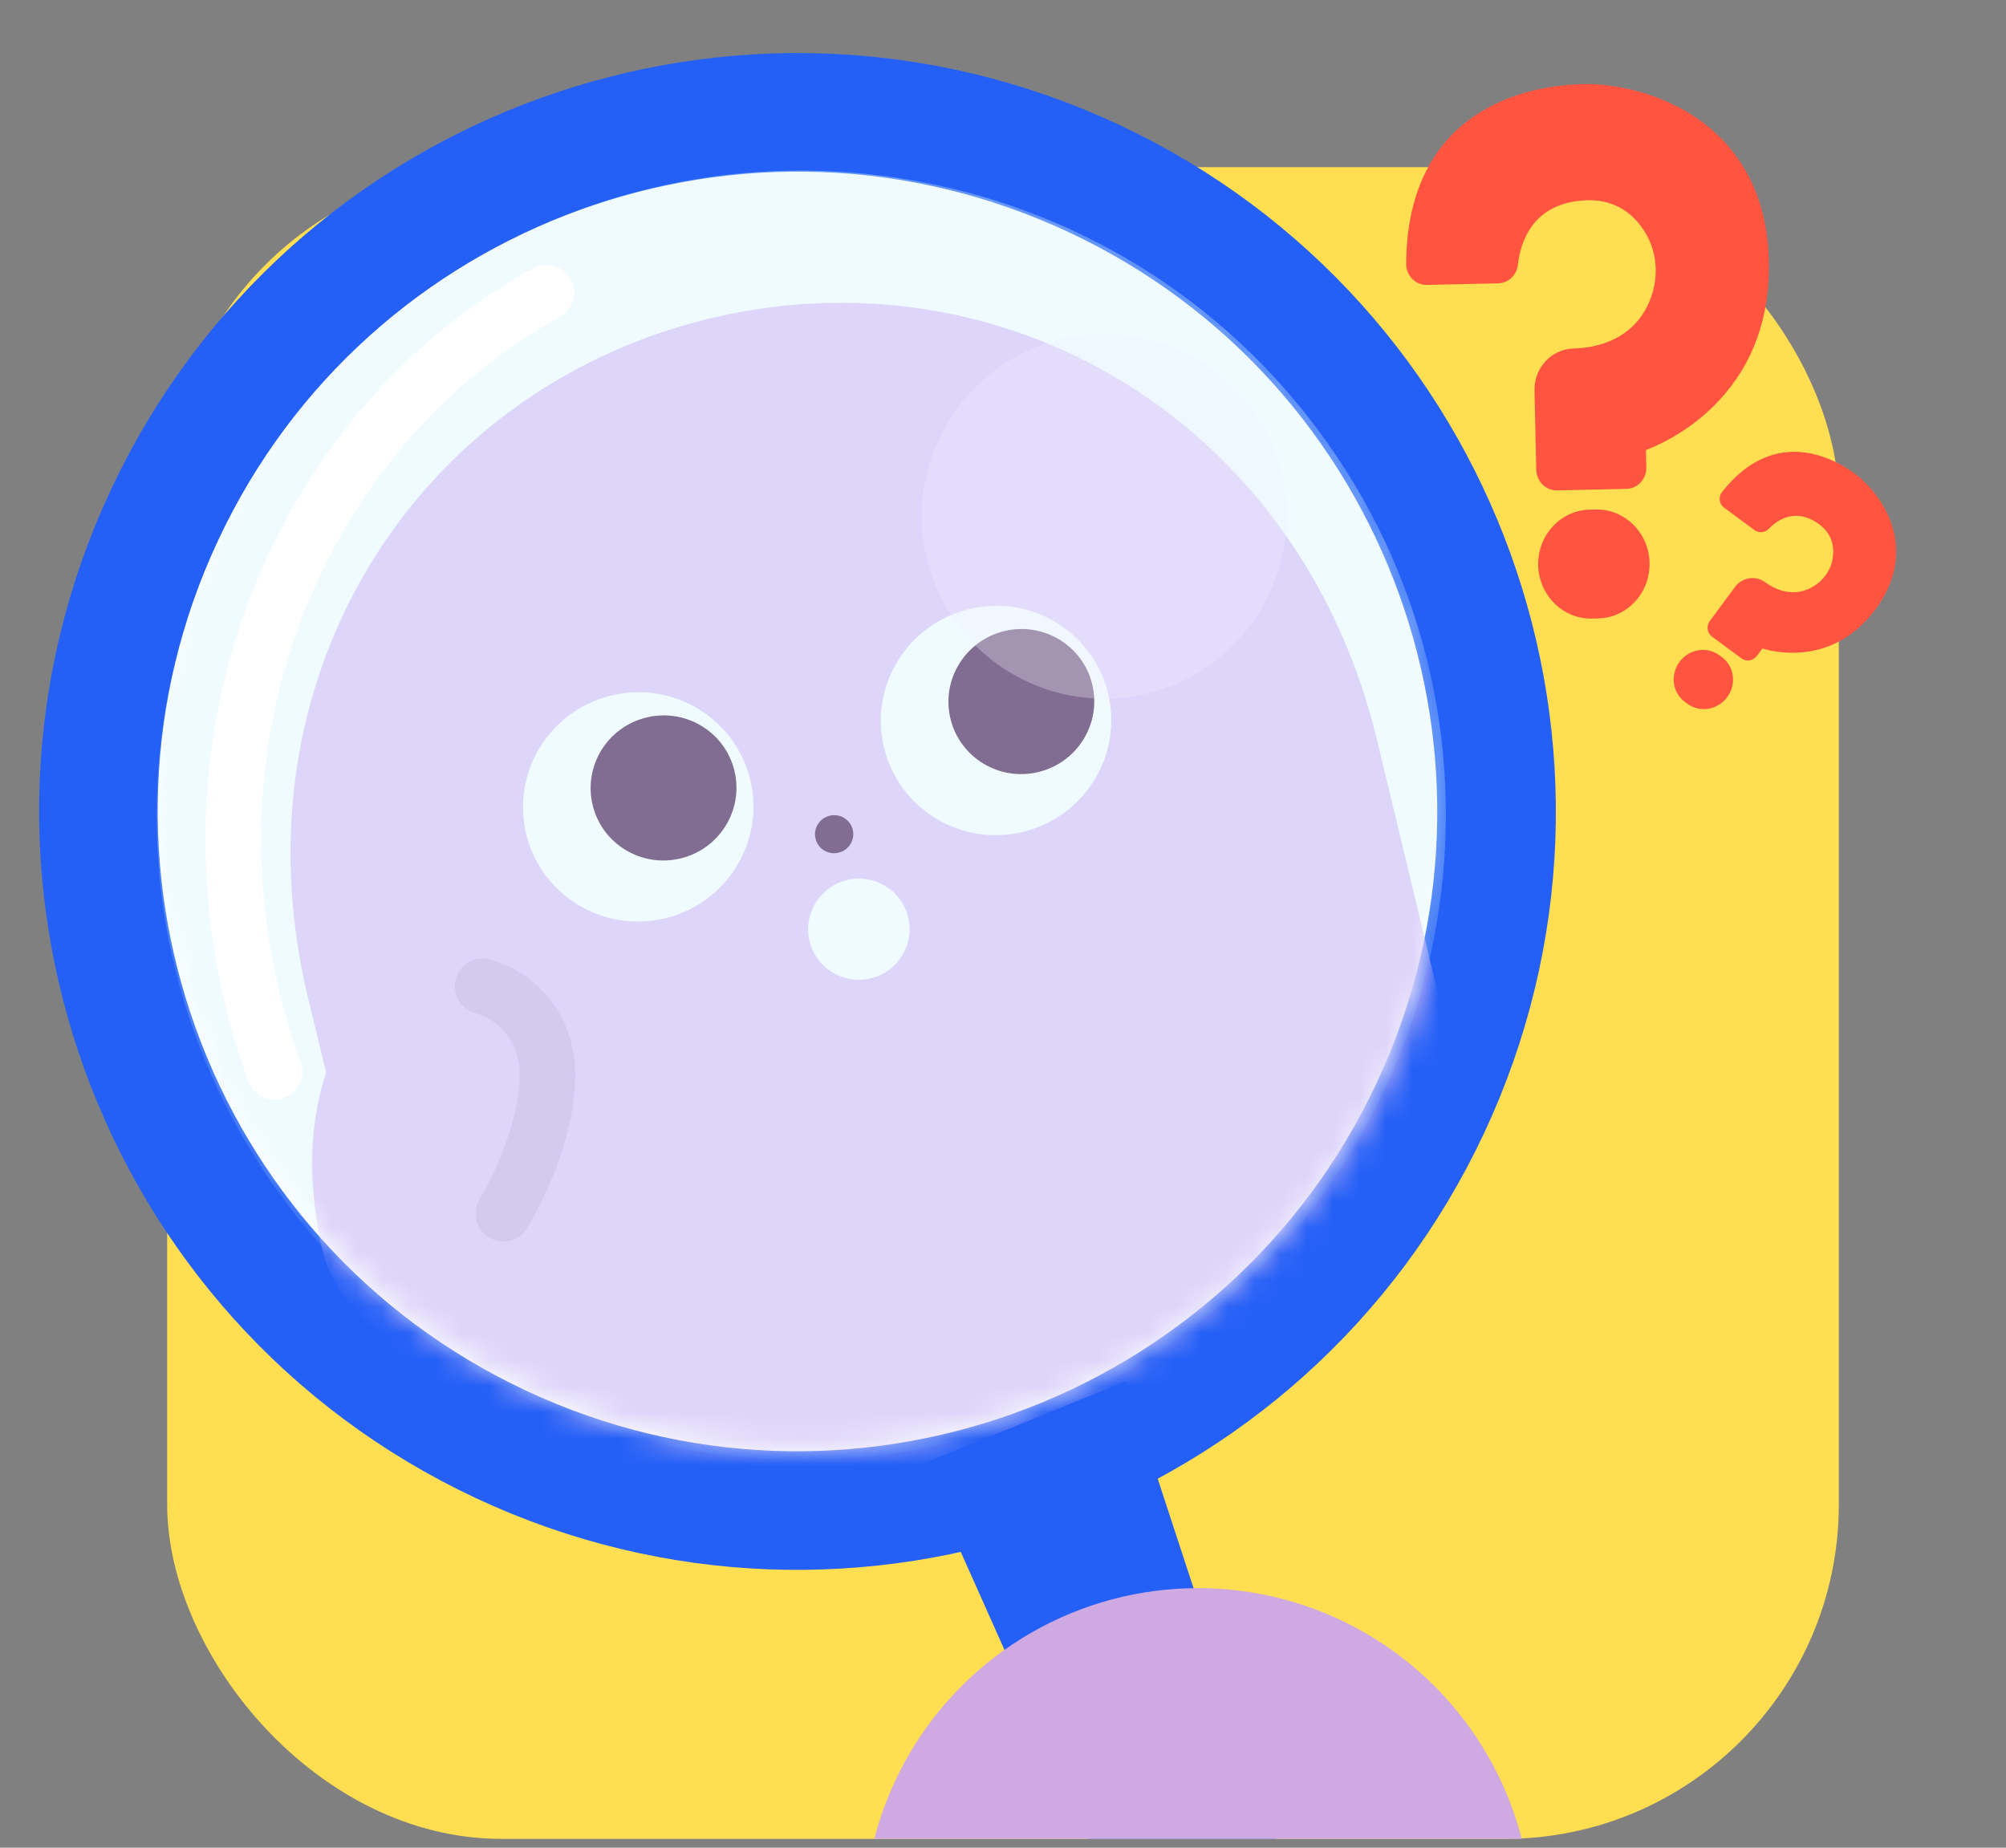 <svg width="76" height="70" viewBox="0 0 76 70" fill="none" xmlns="http://www.w3.org/2000/svg">
<rect x="0" y="0" width="76" height="70" fill="#808080" stroke="none"/>
<g clip-path="url(#clip0_6547_13580)">
<rect x="6.333" y="6.333" width="63.333" height="63.333" rx="12.667" fill="#FFDE51"/>
<path d="M18.979 54.72C5.737 48.515 0.031 32.75 6.236 19.507C12.441 6.265 28.206 0.559 41.449 6.764C54.691 12.969 60.397 28.734 54.192 41.976C47.987 55.219 32.222 60.925 18.979 54.72Z" fill="white" stroke="#2460F6" stroke-width="4.493"/>
<mask id="mask0_6547_13580" style="mask-type:alpha" maskUnits="userSpaceOnUse" x="5" y="5" width="50" height="50">
<circle cx="24.565" cy="24.565" r="24.565" transform="matrix(-0.951 0.308 0.308 0.951 46.179 -0.572)" fill="white"/>
</mask>
<g mask="url(#mask0_6547_13580)">
<path d="M52.168 28.031C52.249 28.366 58.851 55.8 58.851 55.8L58.83 55.804C59.795 59.8 57.324 63.824 53.301 64.795C50.343 65.509 47.371 64.368 45.628 62.12C45.076 64.735 43.071 66.924 40.292 67.595C37.517 68.265 34.732 67.228 33.049 65.157C32.524 67.953 30.403 70.323 27.442 71.038C23.423 72.008 19.384 69.556 18.42 65.561L18.395 65.567C18.395 65.567 11.753 38.142 11.672 37.808C8.74 25.66 15.802 14.744 26.886 12.068C37.97 9.392 49.235 15.883 52.168 28.031Z" fill="#E1BFF7"/>
<path d="M32.989 37.067C34.022 36.818 34.657 35.781 34.409 34.752C34.16 33.722 33.122 33.09 32.09 33.34C31.057 33.589 30.422 34.625 30.67 35.654C30.919 36.684 31.957 37.316 32.989 37.067Z" fill="white"/>
<path d="M20.303 38.467C19.764 36.711 17.966 35.658 16.184 36.088C15.751 36.193 15.386 36.338 15.101 36.578C14.87 36.806 14.585 37.046 14.354 37.273C12.478 39.213 11.661 41.983 11.852 44.91C11.914 45.638 11.989 46.421 12.171 47.177L12.197 47.285C12.21 47.339 12.21 47.339 12.223 47.393C13.045 50.797 17.602 52.384 19.331 51.966C21.168 51.523 19.264 46.951 18.82 45.114C18.807 45.06 18.794 45.006 18.781 44.952C19.928 43.074 20.675 40.721 20.433 39.008C20.42 38.953 20.42 38.953 20.407 38.9C20.394 38.845 20.368 38.737 20.355 38.683C20.342 38.629 20.329 38.575 20.303 38.467Z" fill="#E1BFF7"/>
<path d="M18.29 37.367C19.377 37.669 20.26 38.527 20.584 39.634C20.597 39.687 20.61 39.74 20.622 39.794C20.635 39.847 20.661 39.954 20.674 40.007C20.687 40.06 20.687 40.06 20.7 40.114C20.926 41.751 20.191 44.072 19.073 45.978" stroke="#D2ADE6" stroke-width="2.111" stroke-miterlimit="10" stroke-linecap="round" stroke-linejoin="round"/>
<path d="M56.958 47.961L56.938 47.966C57.902 51.962 55.431 55.985 51.408 56.956C49.545 57.406 47.679 57.119 46.115 56.287C44.855 55.615 43.313 55.957 42.453 57.102C41.489 58.384 40.085 59.353 38.4 59.76C36.715 60.167 35.027 59.944 33.585 59.243C32.298 58.62 30.769 59.015 29.955 60.192C28.947 61.646 27.414 62.754 25.55 63.203C21.532 64.174 17.493 61.722 16.528 57.726L17.241 60.751L18.404 65.568L18.416 65.565C19.381 69.561 23.42 72.013 27.439 71.043C30.4 70.328 32.52 67.957 33.046 65.162C34.73 67.236 37.513 68.269 40.288 67.599C43.067 66.928 45.072 64.735 45.625 62.125C47.368 64.373 50.34 65.514 53.297 64.8C57.32 63.828 59.792 59.805 58.827 55.809L56.958 47.961Z" fill="#D2ADE6"/>
<path d="M38.755 31.518C41.1 30.951 42.544 28.603 41.981 26.271C41.419 23.94 39.062 22.509 36.717 23.075C34.372 23.641 32.927 25.99 33.49 28.322C34.053 30.653 36.41 32.084 38.755 31.518Z" fill="white"/>
<path d="M39.34 29.249C40.824 28.891 41.737 27.405 41.381 25.93C41.025 24.456 39.534 23.55 38.051 23.908C36.567 24.267 35.653 25.753 36.009 27.227C36.365 28.702 37.857 29.607 39.34 29.249Z" fill="#491249"/>
<path d="M25.199 34.79C27.544 34.224 28.988 31.875 28.425 29.544C27.862 27.212 25.505 25.781 23.16 26.348C20.816 26.914 19.371 29.262 19.934 31.594C20.497 33.925 22.854 35.356 25.199 34.79Z" fill="white"/>
<path d="M25.784 32.522C27.267 32.164 28.181 30.678 27.825 29.203C27.469 27.728 25.978 26.823 24.494 27.181C23.011 27.539 22.097 29.025 22.453 30.5C22.809 31.975 24.301 32.88 25.784 32.522Z" fill="#491249"/>
<path d="M31.771 32.304C32.161 32.21 32.401 31.82 32.307 31.433C32.214 31.046 31.823 30.809 31.433 30.903C31.044 30.997 30.804 31.387 30.898 31.774C30.991 32.161 31.382 32.398 31.771 32.304Z" fill="#491249"/>
<path opacity="0.4" d="M44.505 50.789C33.513 58.603 18.267 56.026 10.453 45.033C2.64 34.04 5.217 18.795 16.21 10.981C27.202 3.167 42.448 5.744 50.262 16.737C58.075 27.73 55.498 42.975 44.505 50.789Z" fill="#D7F5FF"/>
<circle cx="41.833" cy="19.561" r="6.909" transform="rotate(-25.652 41.833 19.561)" fill="#F2EFFF" fill-opacity="0.3"/>
</g>
<path d="M48.673 79.376C50.09 78.799 50.774 77.105 50.237 75.478L42.651 52.329L34.916 55.469L44.777 77.562C45.492 79.171 47.212 79.976 48.667 79.381L48.673 79.376Z" fill="#2460F6"/>
<path d="M20.702 11.084C12.066 15.856 7.177 26.236 9.352 36.895C9.613 38.177 9.964 39.414 10.403 40.599" stroke="white" stroke-width="2.111" stroke-miterlimit="10" stroke-linecap="round" stroke-linejoin="round"/>
<g clip-path="url(#clip1_6547_13580)">
<path d="M64.21 4.425C62.777 3.474 61.091 3.161 59.992 3.187C58.962 3.21 57.45 3.411 56.097 4.242C55.256 4.758 54.592 5.452 54.122 6.306C53.566 7.316 53.281 8.558 53.274 9.996C53.273 10.211 53.354 10.413 53.503 10.565C53.653 10.717 53.851 10.799 54.061 10.794L56.76 10.734C57.141 10.725 57.462 10.424 57.507 10.033C57.607 9.154 58.077 7.669 60.096 7.588C61.635 7.527 62.295 8.664 62.508 9.157C62.854 9.958 62.792 10.919 62.342 11.726C61.651 12.967 60.334 13.185 59.61 13.203C58.778 13.225 58.117 13.939 58.136 14.795L58.203 17.8C58.214 18.238 58.566 18.587 58.991 18.579L61.621 18.52C62.045 18.51 62.383 18.145 62.373 17.706L62.359 17.075C62.358 17.06 62.367 17.047 62.381 17.041C62.973 16.811 64.116 16.263 65.132 15.169C66.43 13.773 67.064 11.996 67.016 9.885C66.948 6.864 65.452 5.248 64.209 4.424L64.21 4.425Z" fill="#FF5440"/>
<path d="M60.455 19.302L60.225 19.308C59.124 19.332 58.251 20.278 58.276 21.416C58.303 22.554 59.217 23.459 60.317 23.434L60.548 23.429C61.648 23.405 62.522 22.459 62.496 21.321C62.47 20.183 61.555 19.278 60.455 19.302Z" fill="#FF5440"/>
</g>
<g clip-path="url(#clip2_6547_13580)">
<path d="M71.663 19.855C71.369 18.988 70.762 18.307 70.29 17.959C69.85 17.634 69.147 17.226 68.307 17.135C67.785 17.078 67.279 17.155 66.803 17.361C66.24 17.605 65.716 18.035 65.244 18.638C65.174 18.728 65.142 18.84 65.155 18.952C65.169 19.065 65.225 19.164 65.316 19.23L66.472 20.084C66.635 20.205 66.868 20.183 67.014 20.033C67.343 19.695 68.024 19.223 68.901 19.846C69.569 20.322 69.476 21.016 69.405 21.292C69.29 21.742 68.951 22.127 68.499 22.32C67.803 22.618 67.178 22.28 66.867 22.052C66.51 21.79 65.999 21.876 65.728 22.242L64.778 23.529C64.639 23.717 64.674 23.979 64.856 24.114L65.982 24.946C66.164 25.08 66.424 25.036 66.564 24.848L66.763 24.577C66.768 24.571 66.776 24.568 66.784 24.571C67.108 24.667 67.767 24.808 68.552 24.679C69.552 24.514 70.398 23.972 71.066 23.068C72.021 21.773 71.918 20.606 71.663 19.854L71.663 19.855Z" fill="#FF5440"/>
<path d="M65.236 24.895L65.138 24.823C64.666 24.475 63.991 24.588 63.631 25.076C63.271 25.563 63.361 26.242 63.832 26.59L63.931 26.663C64.402 27.011 65.078 26.898 65.438 26.41C65.798 25.923 65.708 25.244 65.236 24.895Z" fill="#FF5440"/>
</g>
<circle cx="45.389" cy="72.833" r="12.667" fill="#CEA9E2"/>
</g>
<defs>
<clipPath id="clip0_6547_13580">
<rect width="76" height="69.667" fill="white"/>
</clipPath>
<clipPath id="clip1_6547_13580">
<rect width="13.742" height="20.251" fill="white" transform="translate(53.12 3.345) rotate(-1.324)"/>
</clipPath>
<clipPath id="clip2_6547_13580">
<rect width="7.315" height="10.78" fill="white" transform="translate(67.346 15.788) rotate(36.406)"/>
</clipPath>
</defs>
</svg>
